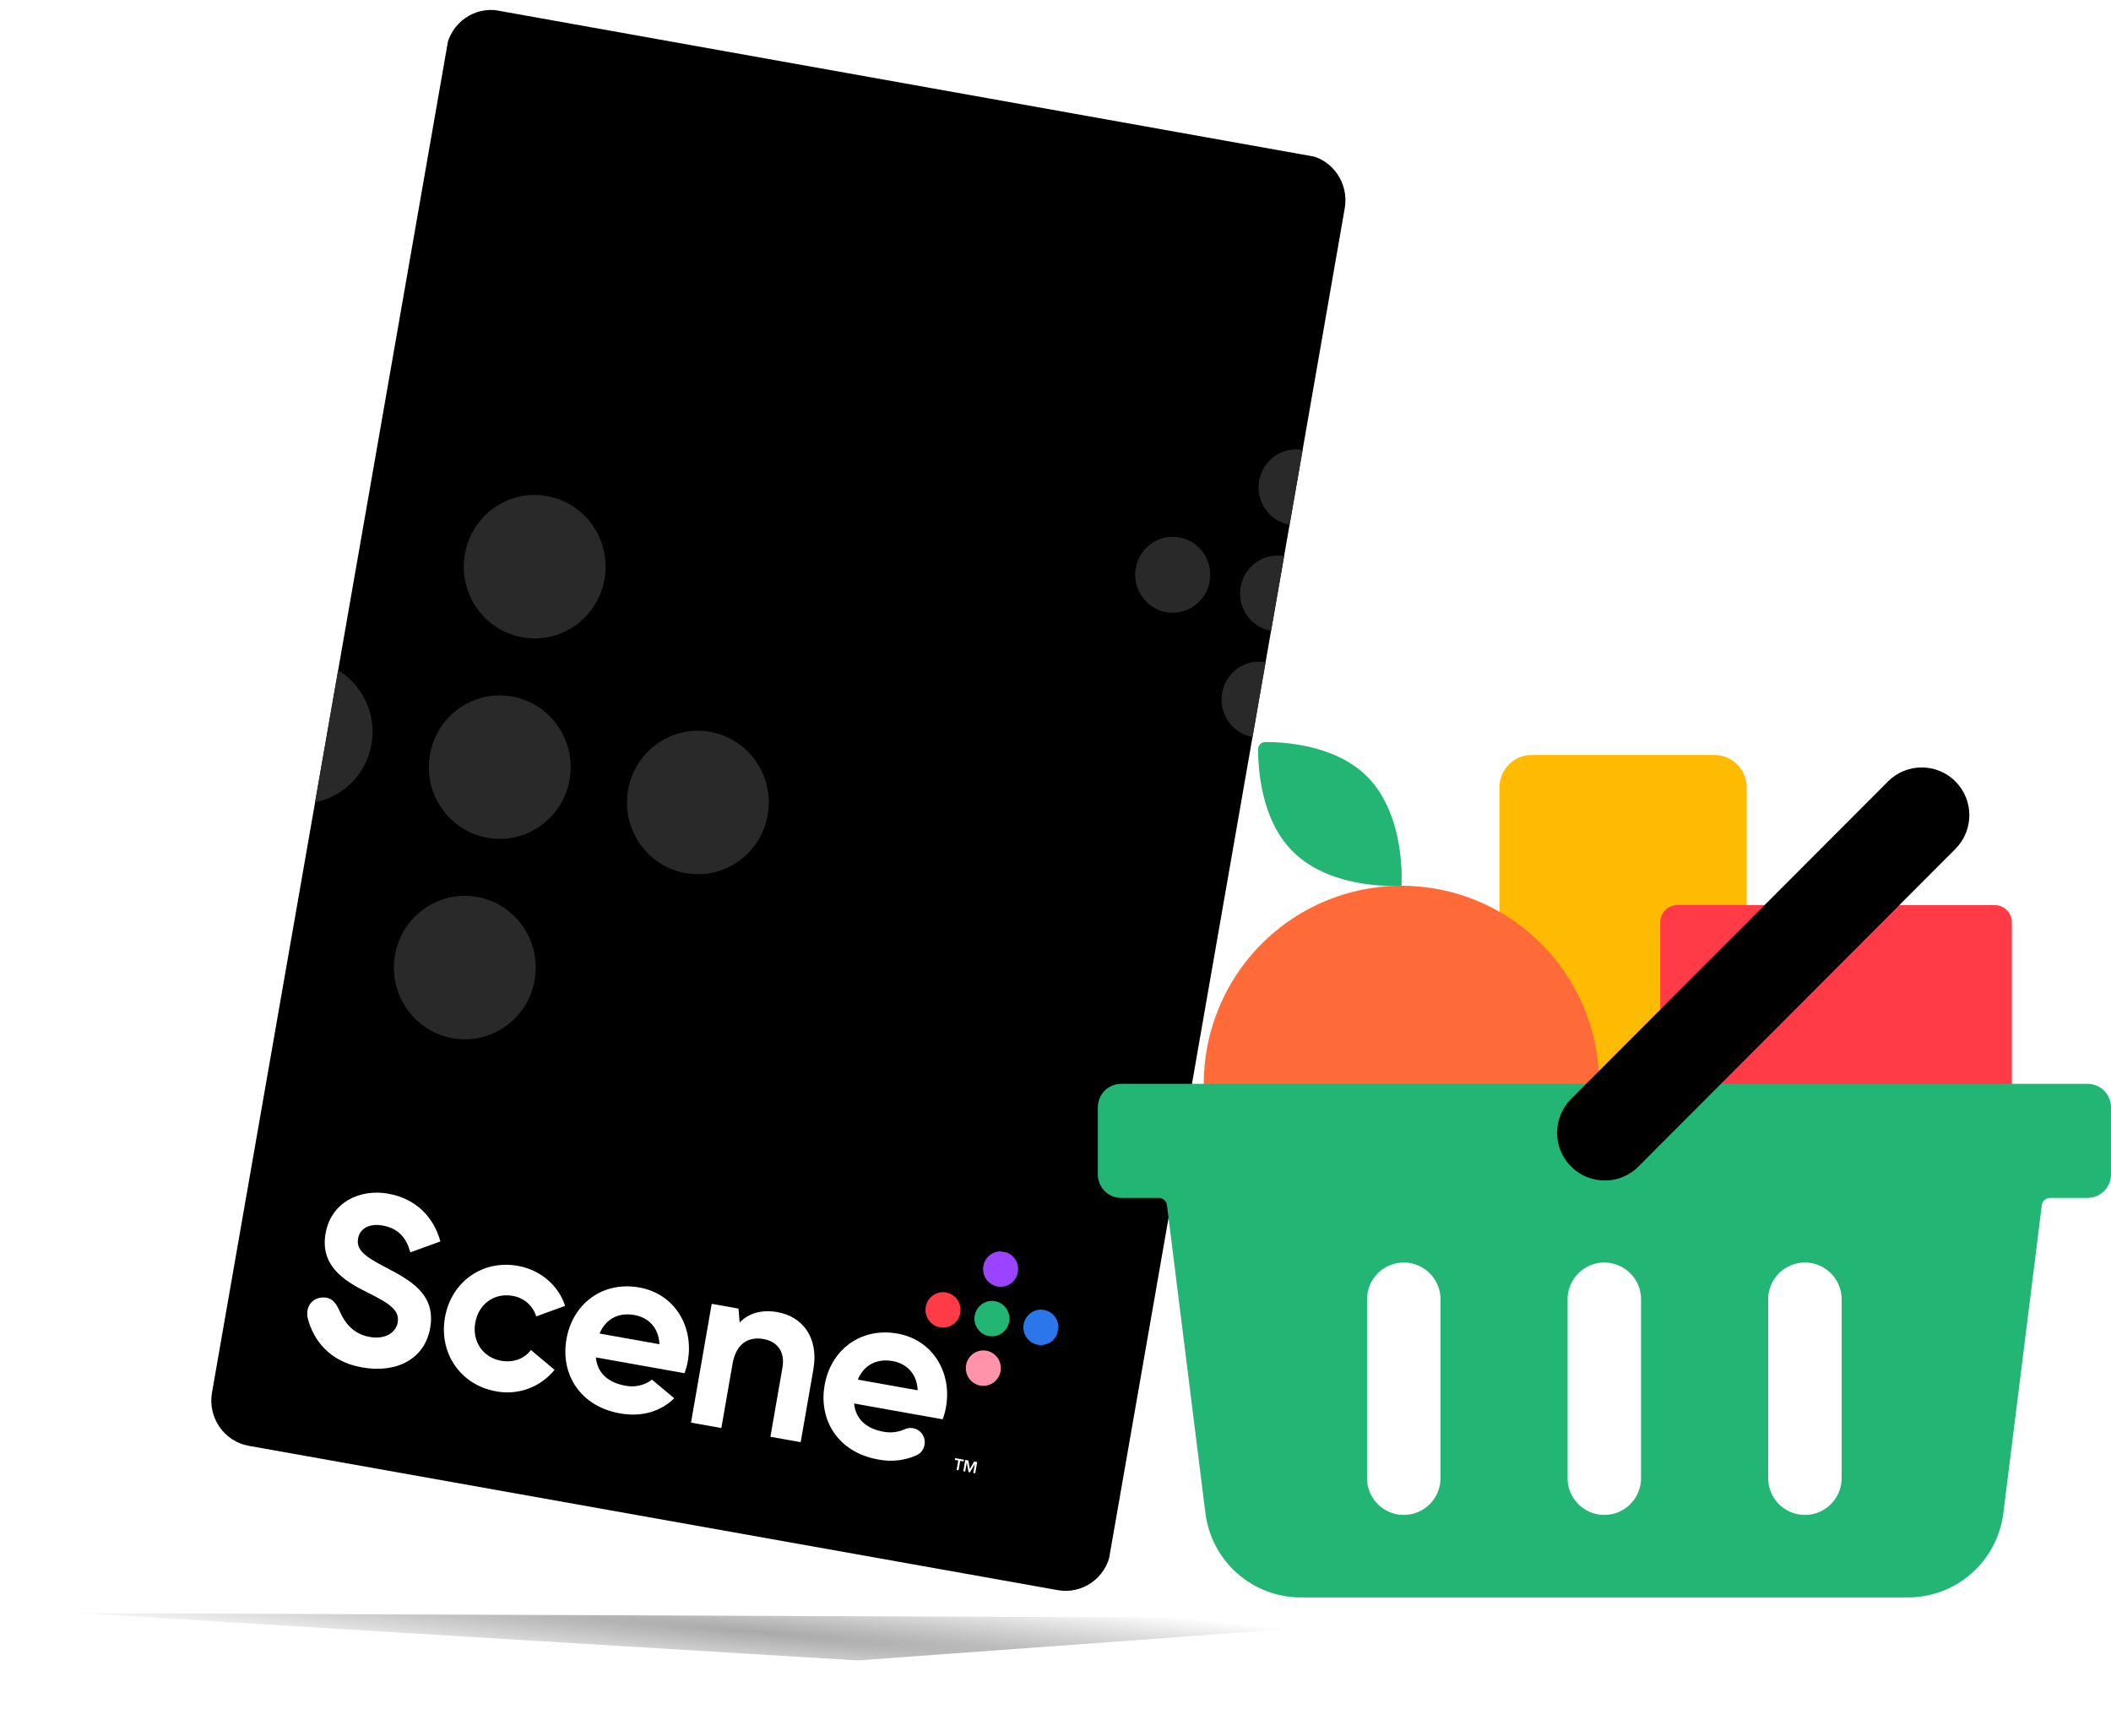<svg width="495" height="407" viewBox="0 0 495 407" fill="none" xmlns="http://www.w3.org/2000/svg">
<g filter="url(#filter0_f_10483_42359)">
<path d="M18.356 378.268L201.158 389.371L335.486 379.557L18.356 378.268Z" fill="url(#paint0_radial_10483_42359)" fill-opacity="0.7"/>
</g>
<g clip-path="url(#clip0_10483_42359)">
<path d="M58.348 339.045C52.555 338.011 48.687 332.421 49.708 326.56L104.66 11.236C105.682 5.374 111.206 1.461 116.999 2.494L306.684 36.335C312.477 37.369 316.346 42.958 315.324 48.82L260.372 364.144C259.351 370.005 253.826 373.919 248.033 372.886L58.348 339.045Z" fill="black"/>
<g clip-path="url(#clip1_10483_42359)">
<path d="M87.1 174.528C88.694 165.379 82.657 156.655 73.615 155.042C64.573 153.428 55.95 159.537 54.356 168.686C52.761 177.835 58.799 186.559 67.841 188.172C76.883 189.785 85.506 183.676 87.1 174.528Z" fill="#292929"/>
<path d="M133.555 182.815C135.15 173.666 129.112 164.942 120.07 163.328C111.028 161.715 102.406 167.824 100.811 176.973C99.217 186.121 105.254 194.846 114.296 196.459C123.338 198.072 131.961 191.963 133.555 182.815Z" fill="#292929"/>
<path d="M180.014 191.103C181.609 181.954 175.571 173.23 166.529 171.617C157.487 170.004 148.864 176.113 147.27 185.261C145.676 194.41 151.713 203.134 160.755 204.747C169.797 206.361 178.42 200.252 180.014 191.103Z" fill="#292929"/>
<path d="M141.747 135.806C143.342 126.657 137.304 117.933 128.262 116.319C119.22 114.706 110.597 120.815 109.003 129.964C107.409 139.112 113.446 147.837 122.488 149.45C131.53 151.063 140.153 144.954 141.747 135.806Z" fill="#292929"/>
<path d="M125.364 229.818C126.958 220.67 120.92 211.946 111.878 210.332C102.836 208.719 94.214 214.828 92.62 223.977C91.025 233.125 97.063 241.85 106.105 243.463C115.147 245.076 123.769 238.967 125.364 229.818Z" fill="#292929"/>
</g>
<g clip-path="url(#clip2_10483_42359)">
<path d="M283.653 136.333C284.497 131.49 281.301 126.871 276.514 126.017C271.727 125.163 267.162 128.397 266.318 133.241C265.474 138.084 268.67 142.703 273.457 143.557C278.244 144.411 282.809 141.177 283.653 136.333Z" fill="#292929"/>
<path d="M308.245 140.72C309.089 135.876 305.893 131.258 301.106 130.404C296.319 129.55 291.754 132.784 290.91 137.627C290.066 142.471 293.262 147.089 298.049 147.943C302.836 148.797 307.401 145.563 308.245 140.72Z" fill="#292929"/>
<path d="M332.841 145.109C333.685 140.265 330.489 135.647 325.702 134.793C320.915 133.939 316.35 137.173 315.506 142.016C314.662 146.86 317.858 151.478 322.645 152.332C327.432 153.186 331.997 149.952 332.841 145.109Z" fill="#292929"/>
<path d="M312.582 115.833C313.426 110.99 310.23 106.371 305.443 105.517C300.656 104.663 296.091 107.897 295.247 112.74C294.403 117.584 297.599 122.202 302.386 123.056C307.173 123.91 311.738 120.676 312.582 115.833Z" fill="#292929"/>
<path d="M303.911 165.604C304.755 160.76 301.558 156.142 296.771 155.288C291.984 154.434 287.42 157.668 286.575 162.511C285.731 167.354 288.928 171.973 293.715 172.827C298.502 173.681 303.067 170.447 303.911 165.604Z" fill="#292929"/>
</g>
<g clip-path="url(#clip3_10483_42359)">
<path d="M190.73 321.087L187.749 338.19L180.648 336.923L183.473 320.711C184.134 316.921 182.217 314.57 179.03 314.002C175.566 313.384 172.614 314.979 171.769 319.826L169.147 334.872L162.031 333.602L166.886 305.744L173.161 306.863L173.449 310.131C175.538 307.922 178.642 307.035 182.333 307.694C188.173 308.736 192.021 313.676 190.73 321.087Z" fill="white"/>
<path d="M207.133 335.732C208.791 336.059 210.508 335.87 212.059 335.191C212.639 334.914 213.284 334.809 213.92 334.887C214.557 334.964 215.158 335.223 215.656 335.632C216.086 335.996 216.418 336.465 216.621 336.994C216.824 337.524 216.891 338.096 216.816 338.659C216.742 339.222 216.528 339.756 216.194 340.213C215.86 340.669 215.418 341.033 214.908 341.27C212.069 342.518 208.921 342.858 205.886 342.242C196.632 340.591 191.91 333.14 193.357 324.839C194.803 316.537 201.814 311.18 210.459 312.722C218.614 314.177 223.26 321.717 221.83 329.919C221.654 330.909 221.389 331.881 221.039 332.823L200.279 329.12C200.63 332.961 203.387 335.064 207.133 335.732ZM215.182 326.022C215 321.859 212.308 319.707 209.334 319.176C205.539 318.499 202.586 320.099 201.143 323.518L215.182 326.022Z" fill="white"/>
<path d="M233.915 301.687C236.148 302.086 238.277 300.577 238.671 298.318C239.064 296.059 237.573 293.904 235.341 293.506C233.108 293.108 230.978 294.616 230.585 296.875C230.191 299.135 231.682 301.289 233.915 301.687Z" fill="#9B43FF"/>
<path d="M231.89 313.303C234.123 313.702 236.252 312.193 236.646 309.934C237.039 307.675 235.548 305.52 233.315 305.122C231.083 304.724 228.953 306.232 228.56 308.491C228.166 310.751 229.657 312.905 231.89 313.303Z" fill="#23B574"/>
<path d="M229.866 324.914C232.099 325.313 234.228 323.804 234.622 321.545C235.016 319.286 233.525 317.131 231.292 316.733C229.059 316.335 226.93 317.843 226.536 320.102C226.142 322.362 227.633 324.516 229.866 324.914Z" fill="#FF93AA"/>
<path d="M243.366 315.351C245.599 315.749 247.728 314.241 248.122 311.981C248.515 309.722 247.024 307.568 244.791 307.169C242.559 306.771 240.429 308.28 240.036 310.539C239.642 312.798 241.133 314.952 243.366 315.351Z" fill="#2C76EC"/>
<path d="M220.409 311.255C222.642 311.653 224.771 310.145 225.165 307.886C225.559 305.627 224.068 303.472 221.835 303.074C219.602 302.675 217.473 304.184 217.079 306.443C216.685 308.702 218.176 310.857 220.409 311.255Z" fill="#FF3B48"/>
<path d="M152.889 323.525C151.995 324.197 150.97 324.67 149.882 324.912C148.794 325.154 147.668 325.16 146.577 324.929C142.831 324.26 140.075 322.158 139.726 318.306L160.51 322.014C160.856 321.071 161.12 320.099 161.297 319.109C162.724 310.917 158.08 303.367 149.93 301.913C141.28 300.37 134.274 305.728 132.828 314.029C131.381 322.331 136.099 329.781 145.352 331.432C150.484 332.347 154.88 331.015 158.102 327.893L152.889 323.525ZM148.784 308.373C151.753 308.903 154.44 311.05 154.632 315.22L140.588 312.714C142.036 309.297 144.983 307.695 148.784 308.373Z" fill="white"/>
<path d="M90.354 297.144C84.825 294.32 83.559 292.772 83.976 290.379C84.365 288.146 86.532 286.813 89.723 287.382C93.618 288.077 95.355 290.493 96.219 293.673L103.268 291.115C101.631 285.196 97.369 281.044 91.025 279.912C84.419 278.733 77.624 281.889 76.342 289.244C75.06 296.599 80.339 300.184 85.931 302.963C91.366 305.657 93.759 307.235 93.255 310.129C92.876 312.302 90.476 314.362 86.247 313.422C82.411 312.567 80.689 309.71 79.878 307.954C78.989 306.025 78.179 304.146 75.619 304.257C73.058 304.368 71.507 306.621 72.214 309.328C73.453 313.932 76.962 319.241 84.835 320.645C93.044 322.11 99.601 318.685 100.873 311.385C102.273 303.411 96.135 300.189 90.354 297.144Z" fill="white"/>
<path d="M117.501 319.091C113.26 318.334 110.672 314.594 111.439 310.193C112.206 305.792 115.912 303.118 120.152 303.875C121.437 304.066 122.642 304.618 123.63 305.469C124.619 306.32 125.351 307.435 125.743 308.687L132.514 306.225C131.005 301.536 126.838 297.804 121.435 296.84C113.062 295.346 105.779 300.655 104.332 308.956C102.885 317.258 107.934 324.766 116.307 326.26C118.832 326.745 121.438 326.533 123.854 325.648C126.269 324.763 128.405 323.237 130.037 321.229L124.488 316.563C122.971 318.647 120.361 319.601 117.501 319.091Z" fill="white"/>
<path d="M224.697 342.485L223.896 342.342L223.967 341.931L226.031 342.299L225.959 342.71L225.158 342.567L224.769 344.795L224.309 344.713L224.697 342.485Z" fill="white"/>
<path d="M226.333 342.353L227.06 342.483L227.411 344.481L228.406 342.723L229.139 342.854L228.679 345.492L228.219 345.41L228.588 343.292L227.427 345.269L227.105 345.211L226.692 342.954L226.323 345.072L225.883 344.993L226.333 342.353Z" fill="white"/>
</g>
</g>
<g clip-path="url(#clip4_10483_42359)">
<path d="M402.01 177.04H359.173C354.992 177.04 351.602 180.437 351.602 184.626V280.303C351.602 284.492 354.992 287.889 359.173 287.889H402.01C406.191 287.889 409.58 284.492 409.58 280.303V184.626C409.58 180.437 406.191 177.04 402.01 177.04Z" fill="#FFBB01"/>
<path d="M295.851 287.009C289.366 280.514 284.95 272.237 283.16 263.226C281.37 254.215 282.287 244.875 285.795 236.386C289.304 227.897 295.245 220.642 302.869 215.537C310.493 210.432 319.456 207.708 328.625 207.708C337.794 207.708 346.757 210.432 354.381 215.537C362.005 220.642 367.946 227.897 371.455 236.386C374.963 244.875 375.88 254.215 374.09 263.226C372.3 272.237 367.884 280.514 361.399 287.009H295.851Z" fill="#FF6A39"/>
<path d="M393.343 212.239H467.719C468.79 212.239 469.818 212.666 470.575 213.425C471.333 214.184 471.758 215.213 471.758 216.287V285.668H389.304V216.287C389.304 215.213 389.729 214.184 390.487 213.425C391.244 212.666 392.272 212.239 393.343 212.239Z" fill="#FF3B48"/>
<path d="M328.626 207.718C328.626 207.718 312.365 208.932 303.087 199.624C295.586 192.107 295.009 179.966 295.009 175.664C295.015 175.226 295.19 174.808 295.498 174.497C295.806 174.186 296.222 174.008 296.659 173.999C300.998 173.999 313.069 174.612 320.571 182.093C329.837 191.425 328.626 207.718 328.626 207.718Z" fill="#23B574"/>
<path d="M489.484 254.157H262.904C261.45 254.157 260.056 254.736 259.028 255.766C258 256.796 257.422 258.193 257.422 259.65V275.423C257.425 276.877 258.004 278.271 259.032 279.299C260.06 280.327 261.452 280.904 262.904 280.904H271.709C272.183 280.906 272.64 281.08 272.995 281.395C273.349 281.71 273.577 282.144 273.636 282.615L282.649 354.806C283.332 360.268 285.982 365.292 290.1 368.935C294.217 372.578 299.521 374.589 305.014 374.591H447.362C452.862 374.6 458.175 372.593 462.301 368.949C466.427 365.305 469.08 360.275 469.762 354.806L478.775 282.615C478.836 282.143 479.066 281.709 479.423 281.394C479.78 281.08 480.238 280.905 480.713 280.904H489.518C490.97 280.904 492.363 280.327 493.39 279.299C494.418 278.271 494.997 276.877 495 275.423V259.65C495 258.926 494.857 258.209 494.579 257.54C494.302 256.871 493.895 256.264 493.382 255.754C492.87 255.243 492.261 254.839 491.592 254.565C490.923 254.291 490.207 254.153 489.484 254.157ZM337.777 346.295C337.819 347.456 337.628 348.612 337.214 349.697C336.8 350.781 336.172 351.771 335.368 352.607C334.564 353.442 333.6 354.107 332.534 354.561C331.467 355.015 330.32 355.249 329.162 355.249C328.003 355.249 326.857 355.015 325.79 354.561C324.724 354.107 323.76 353.442 322.956 352.607C322.152 351.771 321.524 350.781 321.11 349.697C320.696 348.612 320.505 347.456 320.547 346.295V304.378C320.629 302.143 321.572 300.027 323.179 298.475C324.785 296.923 326.93 296.056 329.162 296.056C331.394 296.056 333.538 296.923 335.145 298.475C336.752 300.027 337.695 302.143 337.777 304.378V346.295ZM384.803 346.295C384.845 347.456 384.654 348.612 384.24 349.697C383.826 350.781 383.198 351.771 382.394 352.607C381.59 353.442 380.626 354.107 379.56 354.561C378.493 355.015 377.347 355.249 376.188 355.249C375.03 355.249 373.883 355.015 372.816 354.561C371.75 354.107 370.786 353.442 369.982 352.607C369.178 351.771 368.55 350.781 368.136 349.697C367.722 348.612 367.531 347.456 367.573 346.295V304.378C367.655 302.143 368.598 300.027 370.205 298.475C371.812 296.923 373.956 296.056 376.188 296.056C378.42 296.056 380.565 296.923 382.171 298.475C383.778 300.027 384.721 302.143 384.803 304.378V346.295ZM431.841 346.295C431.883 347.456 431.692 348.612 431.278 349.697C430.864 350.781 430.236 351.771 429.432 352.607C428.628 353.442 427.664 354.107 426.598 354.561C425.531 355.015 424.385 355.249 423.226 355.249C422.067 355.249 420.921 355.015 419.854 354.561C418.788 354.107 417.824 353.442 417.02 352.607C416.216 351.771 415.588 350.781 415.174 349.697C414.76 348.612 414.569 347.456 414.611 346.295V304.378C414.693 302.143 415.636 300.027 417.243 298.475C418.849 296.923 420.994 296.056 423.226 296.056C425.458 296.056 427.602 296.923 429.209 298.475C430.816 300.027 431.759 302.143 431.841 304.378V346.295Z" fill="#23B574"/>
<path d="M458.513 199.072C462.875 194.701 462.875 187.613 458.513 183.242C454.15 178.871 447.077 178.871 442.715 183.242L368.392 257.715C364.03 262.087 364.03 269.174 368.392 273.545C372.755 277.917 379.828 277.917 384.19 273.545L458.513 199.072Z" fill="black"/>
</g>
<defs>
<filter id="filter0_f_10483_42359" x="0.979" y="360.89" width="351.886" height="45.859" filterUnits="userSpaceOnUse" color-interpolation-filters="sRGB">
<feFlood flood-opacity="0" result="BackgroundImageFix"/>
<feBlend mode="normal" in="SourceGraphic" in2="BackgroundImageFix" result="shape"/>
<feGaussianBlur stdDeviation="8.689" result="effect1_foregroundBlur_10483_42359"/>
</filter>
<radialGradient id="paint0_radial_10483_42359" cx="0" cy="0" r="1" gradientUnits="userSpaceOnUse" gradientTransform="translate(176.984 382.661) rotate(94.87) scale(15.756 349.815)">
<stop stop-color="#858585"/>
<stop offset="0.812" stop-color="#858585" stop-opacity="0"/>
</radialGradient>
<clipPath id="clip0_10483_42359">
<rect width="341.623" height="213.99" fill="white" transform="matrix(0.172 -0.985 0.984 0.176 47.858 337.173)"/>
</clipPath>
<clipPath id="clip1_10483_42359">
<rect width="129.058" height="127.643" fill="white" transform="matrix(0.172 -0.985 0.984 0.176 43.279 232.252)"/>
</clipPath>
<clipPath id="clip2_10483_42359">
<rect width="68.325" height="67.576" fill="white" transform="matrix(0.172 -0.985 0.984 0.176 260.45 166.892)"/>
</clipPath>
<clipPath id="clip3_10483_42359">
<rect width="174.2" height="53.141" fill="white" transform="matrix(0.984 0.176 -0.172 0.985 79.372 265.68)"/>
</clipPath>
<clipPath id="clip4_10483_42359">
<rect width="290.943" height="253.308" fill="white" transform="translate(204.058 147.692)"/>
</clipPath>
</defs>
</svg>
